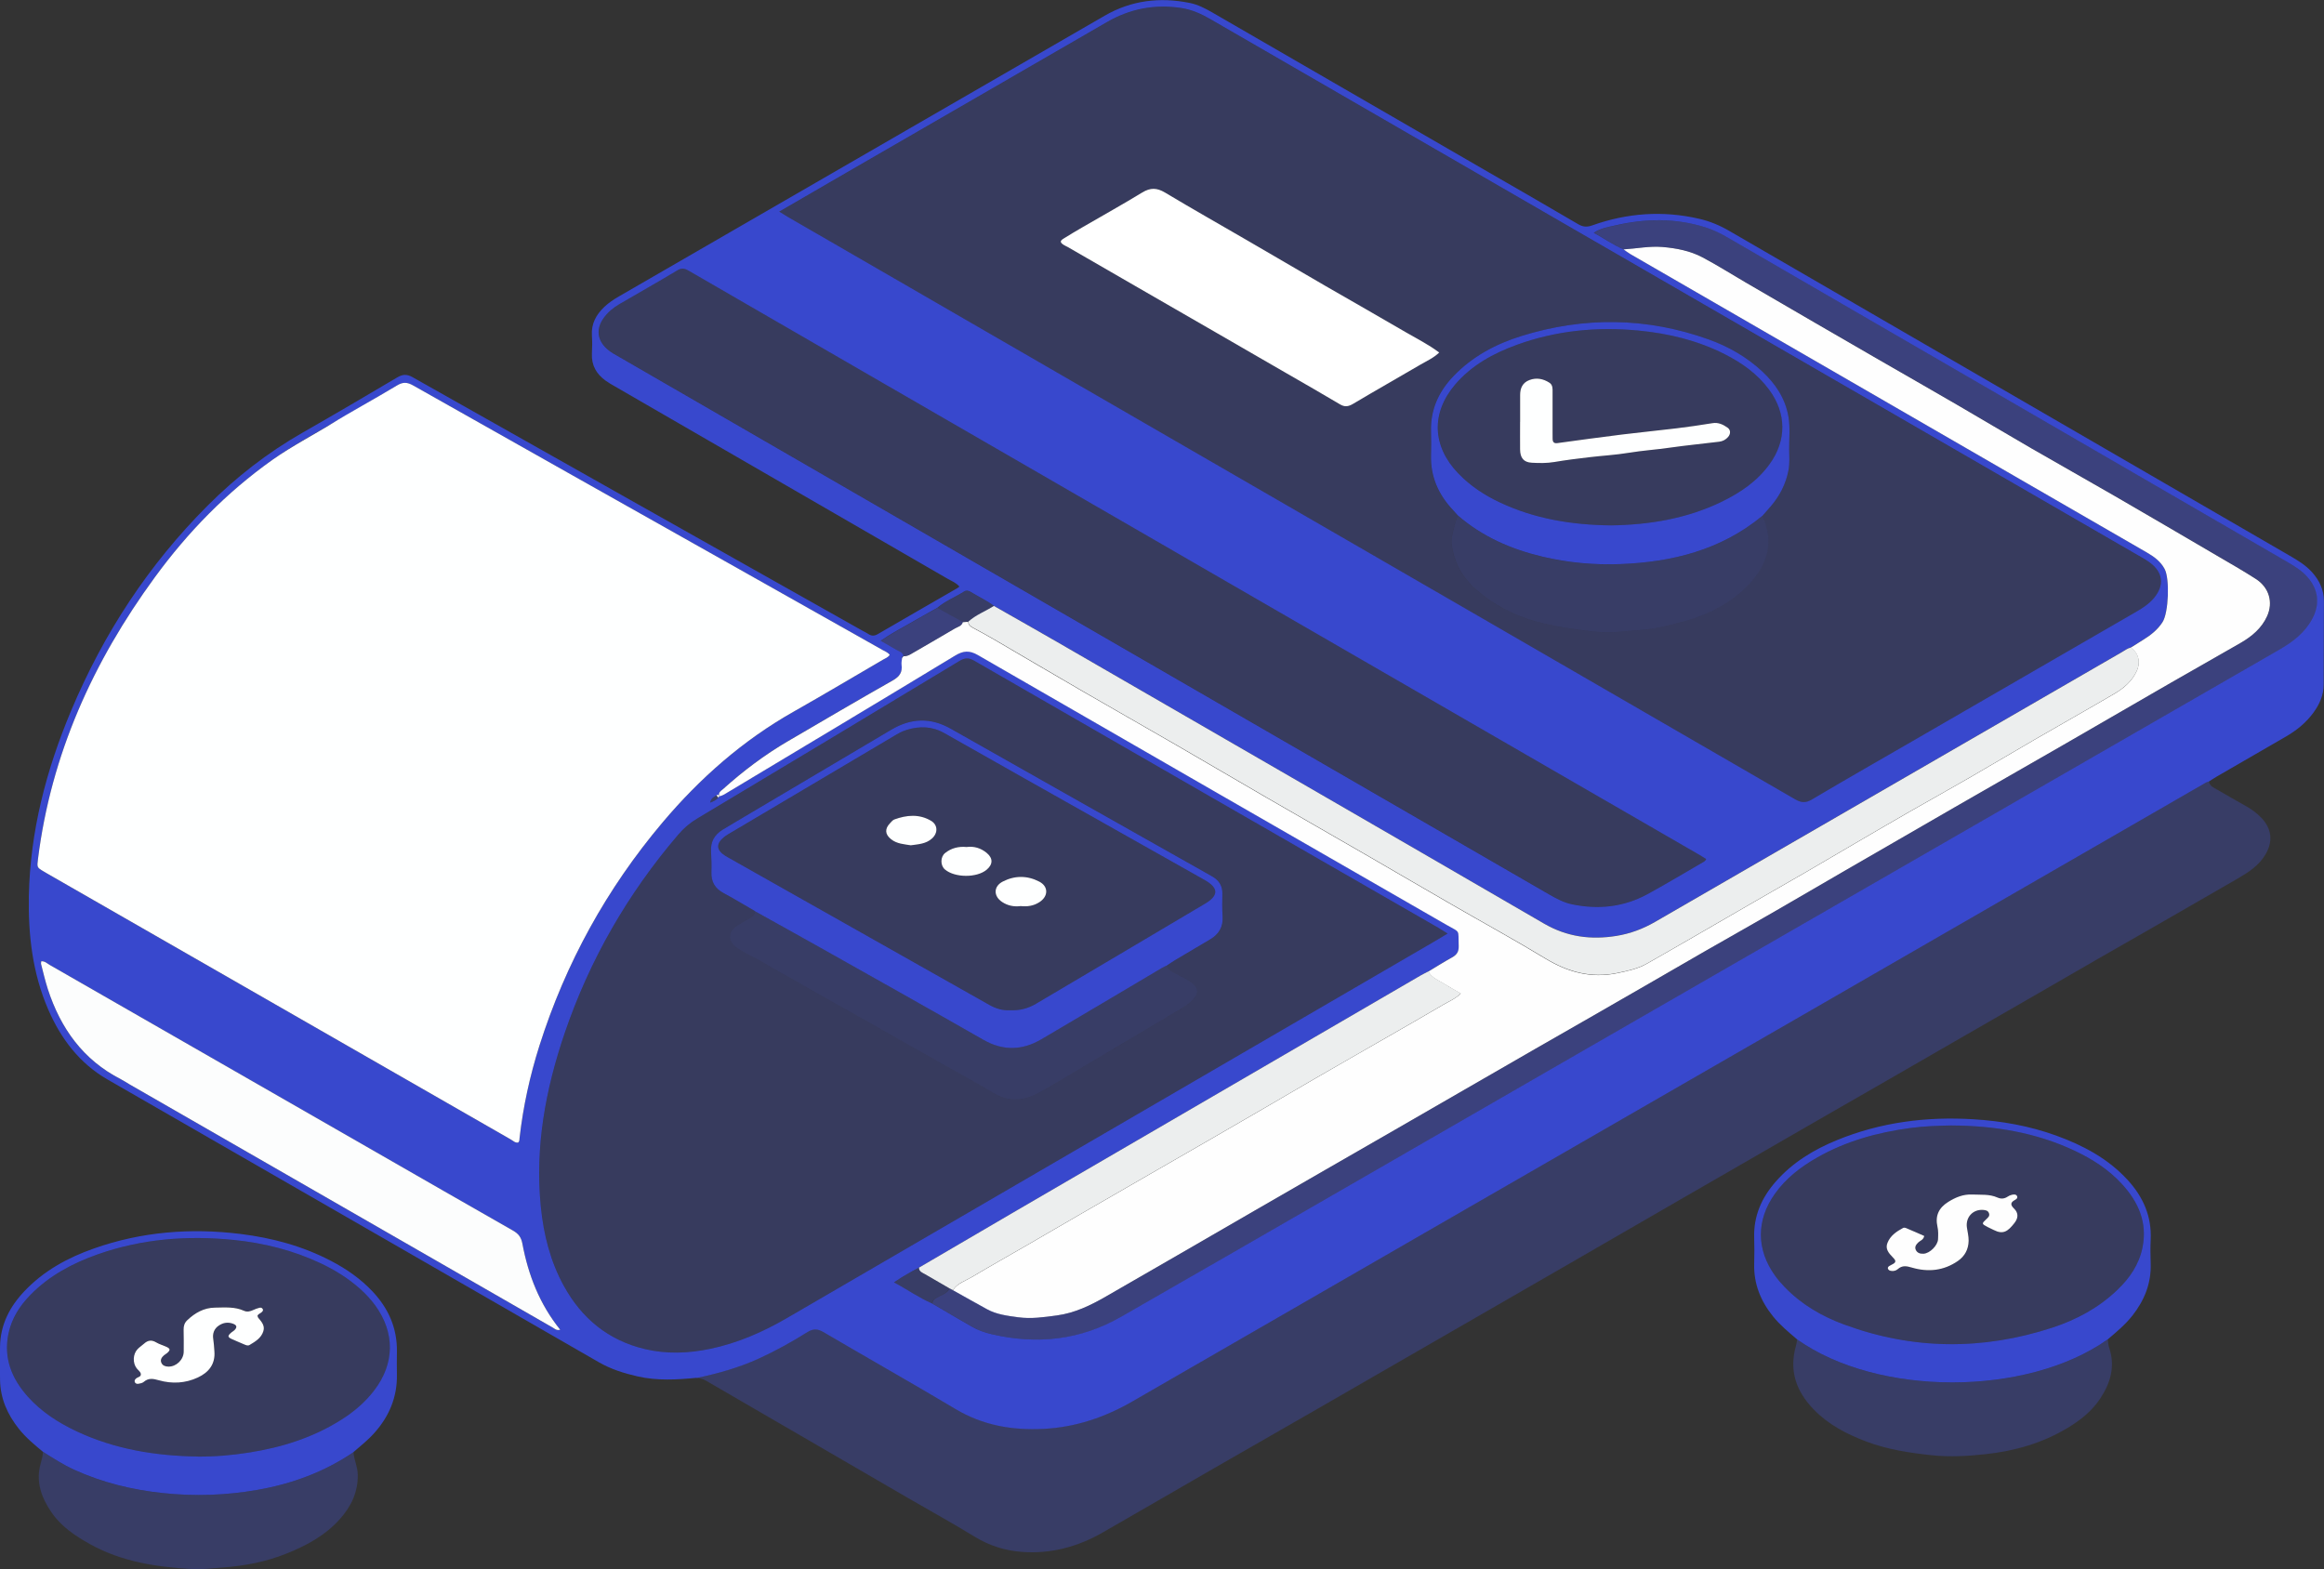 <svg width="425" height="287" viewBox="0 0 425 287" fill="none" xmlns="http://www.w3.org/2000/svg">
                        <rect x="0" y="0" width="425" height="287" fill="#333333" stroke="none"/>
                        <g clip-path="url(#clip0_98_323)">
                        <path d="M127.385 251.994C123.784 252.341 120.191 252.552 116.623 251.74C114.138 251.173 111.737 250.428 109.479 249.124C79.552 231.867 49.583 214.677 19.656 197.427C14.533 194.473 11.117 189.962 8.801 184.588C5.952 177.994 5.149 171.037 5.275 163.927C5.504 152.061 8.454 140.796 13.028 129.928C18.937 115.878 27.137 103.326 37.925 92.518C43.132 87.304 48.898 82.81 55.306 79.145C61.114 75.827 66.88 72.442 72.637 69.031C73.643 68.43 74.421 68.405 75.469 68.997C102.868 84.469 130.285 99.899 157.693 115.337C158.048 115.54 158.428 115.701 158.758 115.929C159.35 116.335 159.865 116.352 160.516 115.98C165.335 113.17 170.179 110.394 175.015 107.601C175.167 107.516 175.302 107.397 175.455 107.287C174.846 106.568 174.06 106.289 173.366 105.891C153.077 94.152 132.787 82.429 112.498 70.698C111.897 70.351 111.28 70.004 110.722 69.598C109.065 68.388 108.144 66.805 108.245 64.68C108.304 63.58 108.321 62.463 108.245 61.363C108.101 59.196 109.031 57.537 110.528 56.115C111.339 55.353 112.261 54.744 113.216 54.194C142.822 37.08 172.436 19.975 202.042 2.861C206.912 0.051 212.103 -0.559 217.547 0.533C219.043 0.829 220.388 1.523 221.706 2.285C238.521 12.019 255.337 21.735 272.152 31.46C277.638 34.634 283.142 37.782 288.603 40.999C289.491 41.523 290.226 41.566 291.19 41.219C297.59 38.942 304.116 38.477 310.753 40.017C312.688 40.465 314.506 41.219 316.231 42.226C330.518 50.512 344.805 58.798 359.101 67.076C378.976 78.595 398.852 90.123 418.727 101.634C420.19 102.48 421.635 103.352 422.785 104.621C424.163 106.145 424.992 107.888 424.983 109.979C424.966 115.049 424.958 120.11 424.941 125.18C424.941 127.127 424.188 128.803 423.064 130.343C421.737 132.163 420.029 133.551 418.102 134.676C413.883 137.131 409.639 139.569 405.412 142.015C404.913 142.302 404.431 142.632 403.941 142.937C403.78 142.988 403.594 143.022 403.451 143.106C378.867 157.275 354.299 171.46 329.715 185.629C288.865 209.175 247.99 232.688 207.157 256.276C202.059 259.222 196.708 261.033 190.841 261.329C185.151 261.617 179.775 260.703 174.77 257.715C166.781 252.95 158.682 248.38 150.659 243.665C149.577 243.03 148.774 242.937 147.666 243.631C144.809 245.417 141.867 247.059 138.79 248.464C135.129 250.132 131.282 251.215 127.36 252.027L127.385 251.994ZM131.029 145.468C130.513 145.764 129.997 146.06 129.862 146.797C130.479 146.577 130.986 146.331 131.367 145.883C131.401 145.747 131.637 145.679 131.46 145.459C131.274 145.239 131.172 145.459 131.029 145.468ZM165.242 119.983C165.022 119.992 164.921 120.085 164.988 120.313C164.955 120.72 164.845 121.134 164.896 121.524C165.081 122.903 164.549 123.699 163.298 124.41C156.873 128.049 150.515 131.799 144.141 135.514C139.855 138.011 135.915 140.982 132.238 144.3C131.891 144.613 131.358 144.858 131.544 145.62C132.255 145.476 132.762 145.095 133.286 144.774C147.091 136.488 160.905 128.227 174.677 119.882C176.199 118.959 177.306 118.874 178.895 119.797C207.428 136.276 235.994 152.679 264.551 169.116C267.172 170.622 266.665 169.852 266.783 173.009C266.826 174.042 266.428 174.6 265.566 175.074C264.095 175.887 262.675 176.792 261.229 177.656C260.764 177.893 260.299 178.113 259.851 178.375C235.224 192.704 210.589 207.025 185.971 221.363C179.994 224.842 174.026 228.346 168.057 231.841C166.552 232.62 165.081 233.449 163.484 234.541C165.969 235.861 168.066 237.368 170.45 238.392C172.91 239.831 175.353 241.287 177.83 242.692C178.946 243.318 180.163 243.741 181.415 244.029C189.683 245.959 197.629 245.079 205.018 240.838C232.257 225.206 259.454 209.488 286.667 193.805C325.674 171.333 364.689 148.862 403.696 126.39C408.084 123.868 412.471 121.354 416.85 118.815C419.294 117.402 421.517 115.726 422.878 113.161C424.332 110.411 423.977 107.711 421.88 105.425C420.883 104.334 419.649 103.572 418.389 102.835C384.218 83.03 350.055 63.225 315.893 43.411C314.633 42.683 313.331 42.04 311.936 41.6C306.458 39.865 300.937 39.949 295.392 41.227C294.115 41.523 292.779 41.701 291.46 42.581C293.38 43.614 295.02 44.799 296.896 45.595C297.328 45.891 297.733 46.221 298.181 46.475C322.394 60.474 346.614 74.473 370.835 88.464C378.089 92.653 385.334 96.843 392.587 101.024C393.915 101.794 395.132 102.666 395.859 104.071C396.806 105.891 396.569 112.027 395.47 113.754C394.574 115.159 393.289 116.158 391.894 117.021C391.15 117.478 390.423 117.943 389.688 118.409C389.045 118.553 388.538 118.959 387.988 119.281C359.541 135.717 331.084 152.154 302.645 168.608C300.447 169.878 298.122 170.749 295.637 171.147C290.97 171.909 286.574 171.35 282.364 168.904C252.69 151.68 222.975 134.533 193.259 117.359C189.438 115.15 185.582 112.984 181.753 110.8C180.459 109.818 178.971 109.15 177.593 108.295C177.171 108.032 176.748 107.905 176.292 108.193C174.685 109.217 172.885 109.903 171.422 111.155C169.714 112.12 167.99 113.068 166.299 114.05C164.591 115.04 162.824 115.946 161.057 117.19C162.131 117.808 162.985 118.274 163.822 118.781C164.346 119.103 165.048 119.221 165.242 119.941H165.234L165.242 119.983ZM162.706 119.772C162.393 119.306 161.877 119.145 161.421 118.891C151.952 113.551 142.475 108.21 133.007 102.878C113.859 92.095 94.702 81.32 75.57 70.504C74.48 69.886 73.685 69.844 72.586 70.504C68.714 72.857 64.749 75.074 60.843 77.376C57.141 79.56 53.345 81.6 49.828 84.097C41.442 90.047 34.357 97.317 28.304 105.595C17.026 121.024 9.342 137.969 6.949 157.097C6.755 158.654 6.738 158.654 8.057 159.425C8.26 159.543 8.454 159.662 8.657 159.78C36.902 175.988 65.147 192.188 93.391 208.388C93.823 208.633 94.212 209.048 94.761 208.963C95.04 208.71 94.981 208.405 95.015 208.126C95.666 202.387 96.9 196.759 98.641 191.266C103.435 176.158 110.942 162.531 121.163 150.419C128.011 142.302 135.881 135.387 145.164 130.14C150.634 127.051 156.027 123.834 161.446 120.669C161.886 120.406 162.41 120.254 162.706 119.772ZM142.518 38.714C143.152 39.103 143.634 39.416 144.132 39.704C164.972 51.756 185.819 63.809 206.667 75.853C247.195 99.281 287.732 122.7 328.244 146.162C329.385 146.822 330.188 146.915 331.38 146.204C337.628 142.497 343.951 138.9 350.241 135.26C363.683 127.491 377.125 119.712 390.567 111.943C391.784 111.24 392.959 110.495 393.872 109.412C395.867 107.05 395.589 104.638 393.061 102.827C392.258 102.251 391.378 101.794 390.525 101.295C345.862 75.48 301.208 49.666 256.545 23.851C244.811 17.072 233.077 10.292 221.351 3.504C219.677 2.531 217.944 1.76 216.017 1.464C211.173 0.728 206.658 1.591 202.423 4.046C185.515 13.838 168.59 23.606 151.673 33.381C148.664 35.125 145.654 36.877 142.518 38.697V38.714ZM264.737 170.741C264.019 170.292 263.588 170.013 263.148 169.751C234.819 153.458 206.481 137.165 178.168 120.847C177.179 120.279 176.477 120.271 175.488 120.872C159.502 130.521 143.498 140.136 127.478 149.725C126.159 150.512 125.043 151.469 124.046 152.637C114.822 163.42 107.848 175.497 103.274 188.93C99.774 199.213 97.813 209.742 98.903 220.686C99.411 225.773 100.628 230.665 103.105 235.167C106.385 241.134 111.229 245.129 117.908 246.729C121.882 247.677 125.872 247.525 129.854 246.695C134.858 245.654 139.483 243.64 143.879 241.084C183.241 218.189 222.603 195.286 261.964 172.391C262.818 171.892 263.655 171.384 264.737 170.741ZM312.021 157.114C311.488 156.784 310.947 156.437 310.397 156.124C304.108 152.484 297.809 148.845 291.52 145.214C247.669 119.873 203.818 94.524 159.967 69.183C148.689 62.666 137.412 56.149 126.142 49.623C125.407 49.2 124.823 48.87 123.927 49.412C120.394 51.536 116.792 53.568 113.225 55.65C112.109 56.301 111.136 57.122 110.376 58.189C108.981 60.152 109.209 62.192 110.993 63.809C111.737 64.477 112.624 64.926 113.478 65.417C156.07 90.038 198.661 114.651 241.252 139.272C255.243 147.364 269.243 155.447 283.235 163.547C284.596 164.334 285.974 165.079 287.538 165.4C292.323 166.382 296.93 165.891 301.242 163.555C304.666 161.701 307.997 159.67 311.37 157.732C311.623 157.588 311.868 157.461 312.012 157.122L312.021 157.114ZM102.454 243.208C98.667 238.511 96.604 233.178 95.53 227.448C95.311 226.289 94.82 225.637 93.823 225.07C85.436 220.305 77.075 215.489 68.706 210.682C48.839 199.281 28.972 187.88 9.105 176.488C8.623 176.208 8.2 175.76 7.541 175.811C7.533 175.997 7.473 176.175 7.516 176.335C7.913 177.85 8.251 179.391 8.741 180.88C11.075 188.083 15.192 193.856 22.09 197.376C22.657 197.664 23.189 198.037 23.739 198.35C49.541 213.187 75.342 228.024 101.144 242.844C101.474 243.03 101.761 243.386 102.454 243.2V243.208Z" fill="#3848CD"/>
                        <path d="M127.385 251.994C131.308 251.181 135.154 250.098 138.815 248.43C141.892 247.034 144.834 245.383 147.692 243.598C148.799 242.903 149.602 242.997 150.685 243.631C158.707 248.346 166.806 252.916 174.795 257.681C179.8 260.669 185.177 261.583 190.866 261.295C196.734 260.999 202.085 259.188 207.183 256.242C248.007 232.654 288.882 209.141 329.74 185.595C354.325 171.426 378.901 157.241 403.476 143.073C403.62 142.988 403.806 142.963 403.967 142.903C404.077 143.809 404.871 144.063 405.497 144.435C407.247 145.476 409.022 146.458 410.789 147.465C411.804 148.041 412.733 148.718 413.545 149.573C415.447 151.562 415.709 153.889 414.306 156.259C413.105 158.299 411.212 159.526 409.242 160.669C404.82 163.225 400.399 165.781 395.969 168.32C391.742 170.749 387.507 173.162 383.28 175.591C379.053 178.02 374.834 180.466 370.616 182.903C366.389 185.341 362.162 187.762 357.935 190.199C353.657 192.662 349.388 195.134 345.11 197.597C340.832 200.06 336.546 202.506 332.277 204.969C327.551 207.694 322.825 210.428 318.099 213.153C314.43 215.269 310.753 217.377 307.084 219.501C300.397 223.36 293.718 227.228 287.039 231.088C279.346 235.523 271.653 239.958 263.96 244.393C256.317 248.803 248.675 253.212 241.033 257.614C234.641 261.287 228.242 264.943 221.85 268.625C215.113 272.51 208.392 276.42 201.645 280.288C197.046 282.929 192.101 284.241 186.8 283.826C183.765 283.589 180.925 282.692 178.278 281.075C174.22 278.595 170.053 276.293 165.936 273.906C159.46 270.149 152.984 266.391 146.517 262.624C140.692 259.247 134.867 255.87 129.051 252.485C128.527 252.18 127.96 252.095 127.394 252.002L127.385 251.994Z" fill="#4759F6" fill-opacity="0.26"/>
                        <path d="M64.648 265.587C64.732 266.975 65.4 268.227 65.426 269.675C65.485 272.908 64.225 275.515 62.137 277.851C59.465 280.838 56.042 282.675 52.415 284.131C48.636 285.654 44.663 286.408 40.579 286.704C38.728 286.839 36.876 287.076 35.033 286.966C28.566 286.594 22.226 285.629 16.46 282.413C13.763 280.906 11.202 279.213 9.409 276.59C7.533 273.839 6.484 270.919 7.465 267.567C7.659 266.898 7.82 266.221 7.854 265.519C9.722 266.695 11.565 267.889 13.577 268.811C18.742 271.173 24.17 272.485 29.817 273.077C35.566 273.678 41.281 273.492 46.971 272.51C53.328 271.41 59.279 269.234 64.648 265.587Z" fill="#4759F6" fill-opacity="0.26"/>
                        <path d="M385.461 244.952C385.537 245.468 385.545 246.01 385.714 246.492C386.856 249.878 385.976 252.891 384.108 255.743C382.57 258.079 380.431 259.763 378.08 261.177C373.473 263.944 368.392 265.392 363.117 265.959C359.862 266.314 356.59 266.509 353.251 266.154C349.125 265.713 345.093 265.096 341.229 263.623C337.696 262.277 334.356 260.559 331.659 257.757C328.464 254.448 327.145 250.69 328.43 246.162C328.54 245.773 328.582 245.366 328.658 244.969C343.427 255.472 370.692 255.464 385.469 244.952H385.461Z" fill="#4759F6" fill-opacity="0.26"/>
                        <path d="M385.461 244.952C370.692 255.455 343.419 255.472 328.65 244.969C327.103 243.648 325.53 242.362 324.245 240.762C321.971 237.944 320.695 234.795 320.796 231.122C320.838 229.548 320.847 227.982 320.796 226.408C320.661 222.396 322.166 219.036 324.761 216.082C327.83 212.595 331.693 210.259 335.929 208.523C343.926 205.248 352.287 204.181 360.868 204.706C366.05 205.019 371.131 205.917 376.035 207.694C380.946 209.48 385.495 211.884 389.087 215.802C391.92 218.883 393.509 222.455 393.306 226.729C393.238 228.185 393.255 229.641 393.306 231.096C393.424 234.702 392.165 237.808 389.975 240.601C388.673 242.26 387.059 243.598 385.469 244.952H385.461ZM356.785 205.84C354.451 205.891 351.89 205.959 349.354 206.306C343.368 207.11 337.628 208.684 332.336 211.689C329.326 213.399 326.612 215.481 324.583 218.333C321.16 223.149 321.16 228.481 324.583 233.272C325.124 234.025 325.733 234.736 326.384 235.405C329.436 238.57 333.147 240.737 337.214 242.235C349.827 246.898 362.567 246.983 375.316 242.819C379.712 241.38 383.753 239.205 387.152 235.972C389.434 233.805 391.176 231.291 391.81 228.151C392.731 223.581 391.049 219.806 388.022 216.522C385.588 213.873 382.603 211.968 379.365 210.445C372.281 207.118 364.774 205.874 356.785 205.84Z" fill="#3848CD"/>
                        <path d="M64.648 265.587C59.279 269.234 53.328 271.41 46.97 272.51C41.289 273.492 35.574 273.686 29.817 273.077C24.178 272.485 18.751 271.164 13.577 268.811C11.565 267.889 9.722 266.695 7.854 265.519C6.281 264.224 4.717 262.92 3.441 261.312C1.352 258.689 0.059 255.76 0.008 252.358C-0.026 250.318 -0.026 248.286 0.008 246.247C0.076 242.252 1.792 238.959 4.489 236.124C8.014 232.408 12.393 230.022 17.153 228.346C25.861 225.273 34.83 224.554 43.969 225.68C49.785 226.399 55.357 227.897 60.573 230.631C63.38 232.095 65.941 233.881 68.122 236.192C71.039 239.289 72.654 242.912 72.586 247.22C72.561 248.617 72.561 250.013 72.586 251.41C72.654 255.515 71.183 259.019 68.477 262.057C67.311 263.369 65.95 264.452 64.631 265.587H64.648ZM36.166 266.399C39.311 266.424 42.439 266.154 45.542 265.663C51.51 264.723 57.191 262.954 62.348 259.704C64.681 258.24 66.77 256.479 68.444 254.279C72.197 249.378 72.248 243.758 68.629 238.765C67.801 237.631 66.854 236.615 65.806 235.684C63.658 233.779 61.241 232.273 58.654 231.054C53.607 228.676 48.281 227.339 42.752 226.78C34.264 225.925 25.92 226.568 17.829 229.429C13.239 231.054 8.995 233.314 5.546 236.852C3.601 238.849 2.13 241.135 1.555 243.894C0.609 248.38 2.147 252.146 5.089 255.438C7.575 258.215 10.652 260.195 13.991 261.769C21.017 265.079 28.481 266.272 36.166 266.391V266.399Z" fill="#3848CD"/>
                        <path d="M162.706 119.772C162.41 120.246 161.894 120.406 161.446 120.669C156.019 123.834 150.625 127.051 145.164 130.14C135.881 135.387 128.011 142.302 121.163 150.419C110.942 162.531 103.435 176.158 98.641 191.266C96.9 196.767 95.666 202.387 95.015 208.126C94.981 208.405 95.04 208.71 94.761 208.963C94.212 209.057 93.823 208.642 93.391 208.388C65.147 192.188 36.902 175.988 8.657 159.78C8.454 159.662 8.251 159.543 8.057 159.425C6.738 158.654 6.755 158.654 6.949 157.097C9.342 137.969 17.026 121.024 28.304 105.595C34.349 97.317 41.433 90.047 49.828 84.097C53.345 81.6 58.282 79.001 60.843 77.376C63.405 75.751 68.706 72.857 72.586 70.504C73.685 69.835 74.471 69.877 75.57 70.504C94.702 81.32 113.859 92.095 133.007 102.878C142.484 108.21 151.952 113.551 161.421 118.891C161.869 119.145 162.385 119.315 162.706 119.772Z" fill="#FEFFFF"/>
                        <path d="M142.518 38.714C145.662 36.885 148.664 35.133 151.673 33.398C168.59 23.622 185.515 13.847 202.423 4.063C206.667 1.608 211.181 0.745 216.017 1.481C217.953 1.777 219.677 2.548 221.351 3.521C233.077 10.317 244.811 17.088 256.545 23.868C301.208 49.683 345.862 75.497 390.524 101.312C391.378 101.803 392.266 102.268 393.061 102.844C395.588 104.655 395.867 107.067 393.872 109.429C392.951 110.512 391.784 111.257 390.567 111.959C377.125 119.729 363.683 127.499 350.241 135.277C343.951 138.917 337.628 142.514 331.38 146.221C330.188 146.932 329.385 146.839 328.244 146.179C287.732 122.725 247.195 99.298 206.667 75.87C185.819 63.817 164.98 51.773 144.132 39.721C143.634 39.433 143.152 39.12 142.518 38.73V38.714ZM322.284 94.363C322.782 93.796 323.281 93.237 323.772 92.662C325.437 90.732 326.57 88.532 327.052 86.018C327.297 84.748 327.195 83.462 327.179 82.184C327.153 80.212 327.381 78.223 327.052 76.259C326.485 72.907 324.701 70.233 322.258 67.948C319.409 65.29 316.078 63.386 312.443 62.082C301.115 58.028 289.677 57.901 278.221 61.456C273.512 62.92 269.201 65.214 265.743 68.845C263.063 71.655 261.558 74.964 261.677 78.917C261.719 80.373 261.719 81.828 261.677 83.284C261.575 87.169 263.029 90.427 265.633 93.229C265.946 93.568 266.259 93.915 266.563 94.262C266.369 94.871 266.115 95.463 265.988 96.09C265.752 97.216 265.312 98.324 265.456 99.501C265.87 102.886 267.451 105.696 269.987 107.88C273.183 110.639 276.86 112.594 280.96 113.695C284.435 114.626 287.952 115.15 291.536 115.523C294.766 115.861 297.868 115.379 301.022 115.125C302.873 114.981 304.665 114.482 306.466 114.05C311.522 112.831 316.138 110.758 319.764 106.932C323.205 103.301 324.507 99.162 322.275 94.355L322.284 94.363ZM263.19 64.477C261.22 62.979 259.081 61.938 257.044 60.745C252.183 57.901 247.28 55.133 242.402 52.306C237.625 49.547 232.874 46.746 228.106 43.978C223.084 41.058 218.029 38.206 213.049 35.218C211.561 34.329 210.369 34.287 208.882 35.201C205.314 37.385 201.662 39.408 198.044 41.507C196.835 42.209 195.643 42.92 194.459 43.656C193.817 44.063 193.842 44.35 194.501 44.782C194.746 44.943 195.017 45.044 195.271 45.188C199.548 47.651 203.818 50.123 208.095 52.594C212.923 55.379 217.75 58.163 222.586 60.948C226.813 63.386 231.031 65.823 235.258 68.269C238.521 70.157 241.801 72.036 245.048 73.957C245.919 74.473 246.578 74.372 247.432 73.864C251.524 71.426 255.674 69.09 259.775 66.678C260.908 66.009 262.142 65.476 263.19 64.477Z" fill="#4759F6" fill-opacity="0.22"/>
                        <path d="M264.746 170.741C263.664 171.384 262.827 171.892 261.973 172.391C222.611 195.294 183.249 218.189 143.887 241.084C139.491 243.64 134.867 245.654 129.862 246.695C125.889 247.516 121.89 247.677 117.917 246.729C111.238 245.138 106.394 241.134 103.114 235.167C100.628 230.656 99.419 225.773 98.912 220.686C97.822 209.751 99.774 199.222 103.283 188.93C107.856 175.497 114.831 163.42 124.054 152.637C125.052 151.469 126.168 150.512 127.487 149.725C143.507 140.136 159.51 130.521 175.497 120.872C176.486 120.271 177.188 120.271 178.177 120.847C206.489 137.165 234.827 153.458 263.157 169.751C263.605 170.004 264.027 170.292 264.746 170.741ZM213.422 176.572C213.904 176.259 214.377 175.921 214.876 175.624C217.023 174.346 219.179 173.077 221.326 171.799C222.916 170.859 223.719 169.514 223.592 167.609C223.499 166.221 223.524 164.816 223.55 163.42C223.575 162.065 222.983 161.075 221.85 160.39C221.504 160.178 221.149 159.983 220.794 159.78C205.162 150.952 189.505 142.15 173.899 133.288C170.179 131.172 166.603 131.325 163.019 133.449C153.364 139.162 143.718 144.875 134.072 150.597C133.421 150.978 132.77 151.367 132.128 151.765C130.674 152.67 129.947 153.949 130.04 155.701C130.107 156.979 130.15 158.257 130.107 159.535C130.048 161.295 130.775 162.505 132.339 163.343C134.284 164.384 136.169 165.536 138.071 166.636C138.046 167.304 137.64 167.66 137.082 167.948C136.313 168.354 135.56 168.794 134.825 169.26C133.066 170.385 133.024 172.112 134.706 173.331C135.839 174.152 137.141 174.685 138.35 175.379C142.484 177.732 146.618 180.076 150.752 182.421C153.829 184.164 156.924 185.883 160.001 187.626C164.143 189.971 168.269 192.324 172.411 194.66C175.489 196.403 178.625 198.045 181.643 199.89C184.374 201.558 187.079 201.388 189.742 200C192.312 198.663 194.764 197.097 197.258 195.616C202.846 192.307 208.442 189.014 214.005 185.663C215.442 184.799 216.989 184.097 218.156 182.827C219.289 181.6 219.213 180.677 217.869 179.662C217.023 179.027 216.051 178.638 215.146 178.113C214.47 177.715 213.608 177.495 213.413 176.555L213.422 176.572Z" fill="#4759F6" fill-opacity="0.22"/>
                        <path d="M312.029 157.106C311.886 157.436 311.632 157.571 311.387 157.715C308.014 159.662 304.683 161.685 301.259 163.538C296.947 165.874 292.34 166.365 287.555 165.383C285.991 165.062 284.613 164.317 283.252 163.53C269.26 155.438 255.261 147.347 241.269 139.255C198.678 114.634 156.087 90.021 113.495 65.4C112.641 64.909 111.754 64.46 111.01 63.792C109.218 62.175 108.989 60.136 110.393 58.172C111.145 57.114 112.126 56.284 113.242 55.633C116.809 53.551 120.402 51.519 123.944 49.395C124.841 48.853 125.424 49.183 126.159 49.606C137.429 56.132 148.706 62.649 159.984 69.166C203.835 94.507 247.686 119.856 291.537 145.197C297.827 148.836 304.125 152.467 310.415 156.107C310.964 156.428 311.505 156.767 312.038 157.097L312.029 157.106Z" fill="#4759F6" fill-opacity="0.22"/>
                        <path d="M389.696 118.426C390.432 117.96 391.167 117.495 391.903 117.038C393.306 116.175 394.582 115.176 395.479 113.771C396.578 112.053 396.814 105.908 395.868 104.088C395.14 102.683 393.923 101.811 392.596 101.041C385.342 96.86 378.089 92.671 370.844 88.481C346.623 74.49 322.402 60.491 298.19 46.492C297.742 46.23 297.328 45.908 296.905 45.612C299.272 45.468 301.622 44.977 304.015 45.172C306.576 45.392 309.096 45.874 311.37 47.084C314.033 48.498 316.586 50.114 319.198 51.638C323.459 54.126 327.728 56.606 331.989 59.078C335.751 61.261 339.522 63.445 343.292 65.62C348.17 68.43 353.056 71.223 357.926 74.05C362.44 76.674 366.929 79.357 371.444 81.972C376.516 84.909 381.639 87.77 386.712 90.707C392.942 94.312 399.148 97.952 405.361 101.591C407.762 102.996 410.189 104.376 412.53 105.883C414.957 107.44 415.751 110.157 414.585 112.713C413.587 114.913 411.795 116.403 409.757 117.58C405.488 120.051 401.185 122.463 396.907 124.926C390.271 128.752 383.643 132.603 377.007 136.429C370.514 140.17 364.013 143.868 357.52 147.609C350.782 151.486 344.044 155.387 337.315 159.281C333.046 161.752 328.793 164.249 324.516 166.712C320.289 169.15 316.045 171.545 311.809 173.966C308.182 176.048 304.573 178.147 300.954 180.237C297.733 182.091 294.521 183.953 291.291 185.798C287.766 187.821 284.232 189.835 280.715 191.858C276.387 194.346 272.067 196.843 267.739 199.34C263.512 201.778 259.293 204.215 255.066 206.653C250.839 209.09 246.612 211.52 242.385 213.949C238.107 216.412 233.838 218.875 229.56 221.346C224.784 224.105 220.016 226.873 215.239 229.632C210.919 232.129 206.591 234.617 202.262 237.114C199.439 238.739 196.539 240.153 193.233 240.593C190.892 240.906 188.584 241.253 186.183 240.923C184.213 240.652 182.268 240.424 180.502 239.459C178.413 238.316 176.342 237.14 174.263 235.98C175.049 234.711 176.469 234.313 177.644 233.619C181.085 231.57 184.576 229.615 188.043 227.609C191.306 225.722 194.561 223.818 197.832 221.93C201.501 219.806 205.17 217.698 208.839 215.582C212.864 213.263 216.888 210.953 220.912 208.633C224.276 206.687 227.641 204.74 231.006 202.793C234.168 200.957 237.313 199.095 240.483 197.267C244.752 194.795 249.038 192.349 253.316 189.895C256.841 187.872 260.367 185.866 263.867 183.801C264.932 183.174 266.115 182.709 267.13 181.718C266.048 181.092 265.084 180.567 264.154 179.983C263.106 179.315 261.838 178.9 261.204 177.69C262.649 176.826 264.069 175.921 265.54 175.108C266.394 174.634 266.792 174.076 266.758 173.043C266.64 169.878 267.147 170.656 264.526 169.15C235.968 152.713 207.402 136.31 178.87 119.831C177.281 118.908 176.173 118.993 174.651 119.916C160.888 128.261 147.066 136.522 133.261 144.808C132.736 145.121 132.229 145.51 131.519 145.654C131.325 144.884 131.866 144.638 132.212 144.334C135.898 141.016 139.838 138.045 144.116 135.548C150.49 131.824 156.847 128.083 163.272 124.444C164.524 123.733 165.056 122.946 164.87 121.558C164.819 121.168 164.929 120.753 164.963 120.347C165.048 120.237 165.132 120.127 165.217 120.017H165.225C165.707 120.051 166.138 119.89 166.544 119.653C169.241 118.087 171.946 116.53 174.626 114.947C175.15 114.634 175.869 114.533 176.063 113.796C176.393 113.771 176.731 113.745 177.061 113.72C177.078 114.338 177.5 114.609 177.982 114.871C179.259 115.557 180.544 116.242 181.795 116.979C187.155 120.11 192.498 123.276 197.875 126.382C203.547 129.666 209.262 132.899 214.935 136.183C220.514 139.408 226.06 142.683 231.64 145.908C237.921 149.539 244.219 153.145 250.501 156.767C255.522 159.67 260.527 162.607 265.557 165.502C271.238 168.777 276.996 171.926 282.609 175.328C286.718 177.817 290.97 178.976 295.713 177.994C297.581 177.605 299.466 177.224 301.157 176.268C303.939 174.693 306.695 173.094 309.468 171.503C313.187 169.361 316.899 167.203 320.618 165.053C323.839 163.2 327.069 161.363 330.281 159.501C333.646 157.546 336.985 155.565 340.35 153.61C343.309 151.883 346.268 150.157 349.235 148.456C352.913 146.348 356.616 144.3 360.293 142.175C364.266 139.882 368.198 137.529 372.162 135.235C376.981 132.442 381.842 129.717 386.653 126.898C388.369 125.891 389.891 124.605 390.744 122.734C391.497 121.084 391.057 119.425 389.671 118.468L389.696 118.426Z" fill="#FEFEFE"/>
                        <path d="M174.305 235.972C176.384 237.131 178.456 238.308 180.544 239.45C182.311 240.415 184.255 240.644 186.225 240.914C188.626 241.245 190.925 240.897 193.276 240.584C196.573 240.144 199.472 238.739 202.304 237.106C206.633 234.617 210.953 232.12 215.281 229.624C220.058 226.864 224.826 224.097 229.602 221.338C233.872 218.866 238.149 216.403 242.427 213.94C246.654 211.503 250.881 209.073 255.108 206.644C259.335 204.207 263.554 201.769 267.781 199.332C272.101 196.835 276.429 194.338 280.758 191.85C284.283 189.827 287.808 187.812 291.334 185.789C294.555 183.936 297.776 182.082 300.997 180.229C304.615 178.138 308.225 176.039 311.852 173.957C316.079 171.528 320.331 169.133 324.558 166.704C328.836 164.241 333.088 161.744 337.357 159.272C344.087 155.379 350.825 151.477 357.562 147.601C364.055 143.868 370.556 140.161 377.049 136.42C383.685 132.594 390.313 128.743 396.95 124.918C401.227 122.455 405.53 120.042 409.8 117.571C411.837 116.395 413.629 114.905 414.627 112.704C415.785 110.14 414.999 107.431 412.573 105.874C410.231 104.367 407.805 102.996 405.404 101.583C399.19 97.943 392.985 94.304 386.754 90.698C381.682 87.761 376.567 84.901 371.486 81.964C366.963 79.348 362.483 76.665 357.968 74.041C353.099 71.215 348.212 68.422 343.334 65.612C339.564 63.436 335.793 61.253 332.031 59.069C327.762 56.589 323.501 54.109 319.24 51.629C316.637 50.106 314.075 48.498 311.412 47.076C309.138 45.865 306.619 45.383 304.057 45.163C301.664 44.96 299.314 45.451 296.947 45.603C295.07 44.807 293.43 43.614 291.511 42.59C292.83 41.71 294.166 41.523 295.442 41.236C300.98 39.958 306.509 39.873 311.987 41.608C313.382 42.048 314.684 42.691 315.943 43.419C350.106 63.225 384.277 83.039 418.44 102.844C419.699 103.572 420.934 104.342 421.931 105.434C424.028 107.719 424.383 110.419 422.929 113.17C421.568 115.743 419.344 117.41 416.901 118.824C412.522 121.354 408.126 123.868 403.747 126.399C364.74 148.87 325.725 171.342 286.718 193.813C259.504 209.497 232.308 225.206 205.069 240.847C197.68 245.087 189.733 245.967 181.465 244.038C180.214 243.75 178.997 243.327 177.881 242.7C175.404 241.295 172.952 239.84 170.5 238.401C170.543 237.639 171.16 237.419 171.701 237.131C172.436 236.742 173.273 236.471 173.662 235.625C173.891 235.743 174.119 235.853 174.347 235.972H174.305Z" fill="#4759F6" fill-opacity="0.38"/>
                        <path d="M389.696 118.426C391.074 119.374 391.522 121.041 390.77 122.692C389.916 124.571 388.394 125.849 386.678 126.856C381.876 129.674 377.015 132.4 372.188 135.193C368.223 137.486 364.283 139.848 360.318 142.133C356.649 144.249 352.946 146.306 349.26 148.413C346.285 150.114 343.334 151.841 340.375 153.568C337.019 155.523 333.671 157.503 330.306 159.459C327.094 161.321 323.864 163.157 320.643 165.011C316.924 167.152 313.212 169.31 309.493 171.46C306.728 173.051 303.964 174.651 301.182 176.225C299.492 177.182 297.606 177.563 295.738 177.952C290.995 178.934 286.734 177.774 282.634 175.286C277.029 171.883 271.272 168.743 265.583 165.459C260.552 162.565 255.548 159.628 250.526 156.725C244.245 153.094 237.946 149.497 231.665 145.866C226.094 142.641 220.54 139.365 214.96 136.141C209.279 132.857 203.572 129.632 197.9 126.34C192.531 123.225 187.188 120.059 181.82 116.936C180.569 116.208 179.284 115.514 178.007 114.829C177.517 114.566 177.103 114.296 177.086 113.678C178.464 112.433 180.214 111.799 181.753 110.817C185.591 113.001 189.437 115.167 193.258 117.376C222.966 134.541 252.69 151.689 282.364 168.921C286.582 171.367 290.97 171.926 295.637 171.164C298.122 170.758 300.447 169.894 302.645 168.625C331.084 152.171 359.54 135.734 387.988 119.298C388.538 118.984 389.045 118.57 389.687 118.426H389.696Z" fill="#ECEEEE"/>
                        <path d="M102.454 243.2C101.761 243.386 101.465 243.03 101.144 242.844C75.334 228.024 49.54 213.187 23.739 198.35C23.181 198.028 22.657 197.664 22.09 197.376C15.2 193.855 11.083 188.083 8.741 180.88C8.26 179.391 7.913 177.859 7.516 176.335C7.473 176.175 7.532 175.997 7.541 175.811C8.2 175.76 8.623 176.208 9.105 176.488C28.972 187.88 48.839 199.281 68.706 210.682C77.075 215.481 85.436 220.297 93.823 225.07C94.812 225.637 95.311 226.28 95.53 227.448C96.604 233.178 98.667 238.511 102.454 243.208V243.2Z" fill="#FCFDFD"/>
                        <path d="M174.305 235.972C174.076 235.853 173.848 235.743 173.62 235.625C172.132 234.761 170.636 233.898 169.148 233.035C168.657 232.755 168.057 232.578 168.057 231.841C174.026 228.346 179.994 224.842 185.971 221.363C210.598 207.025 235.224 192.704 259.851 178.375C260.299 178.113 260.772 177.901 261.229 177.656C261.863 178.875 263.122 179.281 264.179 179.949C265.101 180.542 266.073 181.058 267.155 181.685C266.149 182.675 264.957 183.14 263.892 183.767C260.392 185.832 256.858 187.838 253.341 189.861C249.063 192.315 244.786 194.77 240.508 197.233C237.346 199.061 234.193 200.923 231.031 202.759C227.666 204.715 224.302 206.661 220.937 208.6C216.913 210.919 212.889 213.238 208.865 215.548C205.196 217.664 201.527 219.78 197.858 221.896C194.594 223.784 191.339 225.688 188.068 227.575C184.602 229.581 181.11 231.537 177.669 233.585C176.494 234.287 175.074 234.677 174.288 235.946L174.305 235.972Z" fill="#ECEEEE"/>
                        <path d="M176.097 113.754C175.903 114.49 175.184 114.6 174.66 114.905C171.98 116.496 169.275 118.054 166.578 119.611C166.172 119.848 165.741 120.009 165.259 119.966C165.065 119.238 164.363 119.12 163.839 118.807C163.002 118.299 162.148 117.825 161.074 117.216C162.841 115.971 164.608 115.074 166.316 114.076C168.015 113.085 169.731 112.146 171.439 111.181C172.994 112.036 174.55 112.899 176.105 113.754H176.097Z" fill="#4759F6" fill-opacity="0.38"/>
                        <path d="M176.097 113.754C174.541 112.899 172.986 112.036 171.43 111.181C172.893 109.928 174.702 109.234 176.3 108.219C176.748 107.931 177.179 108.058 177.602 108.32C178.98 109.175 180.459 109.835 181.761 110.825C180.222 111.807 178.472 112.442 177.094 113.686C176.765 113.712 176.426 113.737 176.097 113.762V113.754Z" fill="#4759F6" fill-opacity="0.26"/>
                        <path d="M168.049 231.85C168.049 232.577 168.649 232.755 169.14 233.043C170.636 233.906 172.124 234.77 173.612 235.633C173.214 236.479 172.386 236.742 171.65 237.14C171.109 237.427 170.492 237.647 170.45 238.409C168.066 237.385 165.961 235.878 163.484 234.558C165.082 233.466 166.553 232.645 168.057 231.858L168.049 231.85Z" fill="#4759F6" fill-opacity="0.26"/>
                        <path d="M131.367 145.874C130.986 146.331 130.479 146.568 129.862 146.788C129.997 146.052 130.513 145.756 131.028 145.459C131.138 145.595 131.257 145.73 131.367 145.874Z" fill="#4759F6" fill-opacity="0.26"/>
                        <path d="M131.367 145.874C131.257 145.739 131.139 145.603 131.029 145.459C131.173 145.451 131.274 145.231 131.46 145.451C131.637 145.671 131.409 145.739 131.367 145.874Z" fill="#FEFEFE"/>
                        <path d="M165.242 119.983C165.158 120.093 165.073 120.203 164.988 120.313C164.921 120.085 165.022 119.992 165.242 119.983Z" fill="#4759F6" fill-opacity="0.38"/>
                        <path d="M356.784 205.84C364.765 205.866 372.281 207.11 379.365 210.445C382.603 211.968 385.579 213.873 388.022 216.522C391.048 219.814 392.722 223.581 391.809 228.151C391.175 231.291 389.434 233.805 387.151 235.972C383.753 239.196 379.712 241.38 375.316 242.819C362.567 246.983 349.835 246.89 337.213 242.235C333.147 240.737 329.436 238.57 326.384 235.404C325.741 234.736 325.124 234.025 324.583 233.272C321.151 228.481 321.151 223.149 324.583 218.333C326.612 215.481 329.326 213.399 332.335 211.689C337.628 208.693 343.368 207.11 349.353 206.306C351.889 205.967 354.451 205.891 356.784 205.84ZM351.898 226.069C350.9 225.629 349.962 225.197 348.998 224.808C348.685 224.681 348.339 224.427 348.001 224.613C346.817 225.256 345.701 226.01 345.169 227.33C344.729 228.439 345.414 229.209 346.107 229.937C346.191 230.022 346.268 230.106 346.344 230.191C346.69 230.563 346.724 230.893 346.225 231.164C346.022 231.274 345.82 231.384 345.617 231.494C345.405 231.613 345.194 231.782 345.245 232.019C345.321 232.332 345.617 232.434 345.921 232.468C346.352 232.51 346.766 232.391 347.062 232.129C347.874 231.401 348.694 231.57 349.632 231.85C352.608 232.721 355.457 232.442 358.052 230.639C359.321 229.759 359.98 228.523 360.014 226.941C360.031 226.111 359.819 225.333 359.701 224.537C359.43 222.65 360.808 221.177 362.643 221.304C363.133 221.338 363.59 221.422 363.75 221.964C363.894 222.438 363.573 222.692 363.26 222.98C362.356 223.826 362.364 223.843 363.505 224.444C363.869 224.63 364.241 224.799 364.604 224.977C366.304 225.84 367.157 225.282 368.392 223.699C369.068 222.827 369.186 221.905 368.316 221.05C367.766 220.508 367.546 220.017 368.383 219.543C368.679 219.374 369.068 219.179 368.857 218.756C368.671 218.392 368.248 218.468 367.918 218.536C367.648 218.587 367.369 218.722 367.132 218.883C366.54 219.281 365.915 219.315 365.306 219.044C363.81 218.375 362.237 218.561 360.682 218.485C359.033 218.401 357.63 218.993 356.277 219.839C354.561 220.914 353.851 222.362 354.316 224.402C354.485 225.121 354.451 225.908 354.417 226.661C354.367 227.804 352.921 229.234 351.796 229.311C351.188 229.353 350.604 229.2 350.342 228.591C350.097 228.024 350.444 227.601 350.841 227.22C351.171 226.907 351.703 226.822 351.898 226.077V226.069Z" fill="#4759F6" fill-opacity="0.22"/>
                        <path d="M36.175 266.399C28.49 266.272 21.025 265.087 14 261.778C10.661 260.203 7.583 258.223 5.098 255.447C2.147 252.154 0.617 248.388 1.564 243.902C2.147 241.143 3.618 238.858 5.554 236.86C9.004 233.314 13.239 231.054 17.838 229.437C25.928 226.577 34.273 225.942 42.76 226.788C48.298 227.347 53.624 228.676 58.662 231.063C61.249 232.281 63.667 233.788 65.814 235.692C66.863 236.623 67.818 237.639 68.638 238.773C72.265 243.767 72.206 249.387 68.452 254.287C66.77 256.488 64.69 258.24 62.357 259.713C57.2 262.954 51.519 264.723 45.55 265.671C42.448 266.162 39.32 266.433 36.175 266.407V266.399ZM47.106 240.669C47.216 240.28 47.613 240.212 47.858 239.983C48.027 239.831 48.213 239.653 48.086 239.391C47.968 239.145 47.714 239.095 47.495 239.145C47.106 239.247 46.717 239.374 46.353 239.552C45.804 239.823 45.212 239.958 44.671 239.704C42.955 238.917 41.146 239.095 39.353 239.12C37.333 239.154 35.693 240.077 34.264 241.439C33.757 241.922 33.596 242.489 33.613 243.166C33.639 244.503 33.647 245.84 33.63 247.178C33.613 248.633 32.286 249.92 30.849 249.911C30.308 249.911 29.784 249.751 29.547 249.209C29.302 248.642 29.606 248.193 30.029 247.838C30.206 247.685 30.418 247.584 30.595 247.432C31.212 246.89 31.204 246.644 30.502 246.306C29.877 246.001 29.183 245.832 28.591 245.476C27.755 244.977 27.07 245.087 26.385 245.705C25.996 246.052 25.548 246.34 25.193 246.712C24.331 247.626 24.271 249.234 25.024 250.216C25.269 250.538 25.666 250.809 25.768 251.164C25.928 251.782 25.227 251.799 24.914 252.087C24.728 252.256 24.593 252.434 24.669 252.679C24.762 253.026 25.075 253.102 25.362 253.052C25.7 252.992 26.089 252.916 26.326 252.705C27.197 251.943 28.067 252.121 29.082 252.408C31.5 253.094 33.934 252.967 36.217 251.9C38.195 250.978 39.438 249.463 39.243 247.093C39.184 246.34 39.151 245.603 39.032 244.85C38.88 243.911 39.176 242.997 40.038 242.413C40.858 241.862 41.754 241.718 42.693 242.082C43.369 242.345 43.428 242.726 42.904 243.25C42.743 243.411 42.524 243.513 42.346 243.665C41.627 244.283 41.636 244.503 42.431 244.875C43.166 245.214 43.927 245.51 44.671 245.84C44.992 245.984 45.33 246.162 45.669 245.959C46.725 245.333 47.799 244.715 48.196 243.437C48.526 242.379 47.841 241.685 47.249 240.965C47.182 240.881 47.173 240.754 47.14 240.644L47.106 240.669Z" fill="#4759F6" fill-opacity="0.22"/>
                        <path d="M263.198 64.477C262.142 65.485 260.916 66.018 259.783 66.678C255.674 69.09 251.532 71.426 247.44 73.864C246.586 74.372 245.919 74.473 245.056 73.957C241.81 72.027 238.538 70.157 235.266 68.269C231.048 65.823 226.821 63.386 222.594 60.948C217.767 58.163 212.939 55.379 208.104 52.594C203.826 50.123 199.557 47.66 195.279 45.188C195.025 45.044 194.746 44.943 194.51 44.782C193.842 44.342 193.816 44.063 194.467 43.656C195.651 42.92 196.843 42.201 198.052 41.507C201.67 39.408 205.322 37.376 208.89 35.201C210.378 34.295 211.57 34.329 213.058 35.218C218.037 38.206 223.093 41.058 228.114 43.978C232.882 46.746 237.642 49.547 242.41 52.306C247.288 55.125 252.191 57.901 257.052 60.745C259.09 61.938 261.229 62.988 263.198 64.477Z" fill="white"/>
                        <path d="M322.284 94.355C324.516 99.162 323.214 103.301 319.773 106.932C316.146 110.758 311.53 112.831 306.475 114.05C304.674 114.482 302.89 114.981 301.03 115.125C297.877 115.379 294.774 115.861 291.545 115.523C287.96 115.142 284.444 114.626 280.969 113.695C276.869 112.594 273.191 110.639 269.996 107.88C267.459 105.696 265.879 102.878 265.464 99.501C265.321 98.324 265.76 97.216 265.997 96.09C266.124 95.472 266.377 94.871 266.572 94.262C271.061 98.163 276.328 100.457 282.06 101.82C286.726 102.929 291.452 103.369 296.228 103.183C305.773 102.819 314.717 100.61 322.275 94.363L322.284 94.355Z" fill="#4759F6" fill-opacity="0.26"/>
                        <path d="M322.284 94.355C314.718 100.601 305.782 102.819 296.237 103.174C291.461 103.352 286.726 102.912 282.068 101.811C276.336 100.449 271.069 98.155 266.58 94.253C266.268 93.906 265.963 93.559 265.65 93.221C263.038 90.419 261.593 87.16 261.694 83.276C261.728 81.82 261.736 80.364 261.694 78.908C261.576 74.947 263.08 71.646 265.76 68.836C269.218 65.205 273.53 62.912 278.238 61.447C289.694 57.892 301.132 58.02 312.46 62.074C316.096 63.377 319.426 65.281 322.275 67.939C324.719 70.216 326.502 72.89 327.069 76.251C327.399 78.214 327.179 80.203 327.196 82.175C327.213 83.453 327.314 84.74 327.069 86.009C326.587 88.532 325.454 90.724 323.789 92.653C323.298 93.221 322.791 93.788 322.301 94.355H322.284ZM294.614 96.09C301.572 95.988 308.47 94.879 314.929 91.731C318.31 90.081 321.371 87.99 323.611 84.892C326.756 80.55 326.714 75.59 323.535 71.282C321.413 68.396 318.581 66.39 315.436 64.791C310.448 62.26 305.122 60.973 299.568 60.449C291.993 59.738 284.587 60.457 277.418 63.056C273.107 64.621 269.134 66.78 266.099 70.343C261.686 75.54 261.914 81.591 266.623 86.517C268.829 88.828 271.433 90.546 274.29 91.892C280.673 94.905 287.453 96.005 294.605 96.09H294.614Z" fill="#3848CD"/>
                        <path d="M138.063 166.636C136.152 165.536 134.267 164.376 132.331 163.343C130.767 162.506 130.048 161.304 130.099 159.535C130.141 158.257 130.099 156.979 130.031 155.701C129.93 153.949 130.665 152.671 132.119 151.765C132.762 151.367 133.413 150.978 134.064 150.597C143.71 144.884 153.364 139.162 163.01 133.449C166.603 131.325 170.171 131.181 173.891 133.288C189.505 142.158 205.154 150.952 220.785 159.78C221.14 159.983 221.495 160.178 221.842 160.39C222.975 161.084 223.558 162.065 223.541 163.42C223.516 164.816 223.49 166.213 223.583 167.609C223.71 169.514 222.907 170.859 221.318 171.799C219.17 173.077 217.015 174.338 214.867 175.624C214.368 175.921 213.895 176.259 213.413 176.572C213.1 176.725 212.779 176.852 212.483 177.029C205.128 181.38 197.79 185.773 190.418 190.089C186.944 192.12 183.444 192.231 179.842 190.174C169.951 184.52 160.009 178.942 150.084 173.356C146.085 171.105 142.07 168.887 138.063 166.653V166.636ZM184.746 184.765C186.453 184.842 188.009 184.444 189.446 183.589C199.751 177.487 210.074 171.401 220.362 165.282C222.924 163.758 222.865 162.387 220.244 160.914C214.115 157.461 207.986 154.008 201.856 150.546C192.134 145.062 182.404 139.594 172.699 134.084C170.458 132.814 168.184 132.764 165.8 133.492C164.955 133.745 164.202 134.186 163.45 134.634C153.542 140.5 143.634 146.365 133.734 152.239C133.286 152.501 132.821 152.764 132.415 153.094C130.902 154.313 130.987 155.481 132.644 156.53C132.787 156.623 132.948 156.708 133.1 156.792C149.053 165.79 164.997 174.787 180.941 183.801C182.142 184.478 183.393 184.85 184.729 184.765H184.746Z" fill="#3848CD"/>
                        <path d="M138.063 166.636C142.07 168.87 146.086 171.088 150.084 173.339C160.009 178.934 169.951 184.503 179.842 190.157C183.444 192.214 186.944 192.112 190.418 190.072C197.799 185.756 205.128 181.371 212.483 177.013C212.779 176.835 213.1 176.708 213.413 176.555C213.608 177.495 214.47 177.715 215.146 178.113C216.042 178.638 217.023 179.027 217.869 179.662C219.213 180.677 219.289 181.6 218.156 182.827C216.989 184.097 215.434 184.799 214.005 185.663C208.442 189.006 202.846 192.307 197.258 195.616C194.764 197.097 192.312 198.655 189.742 200C187.079 201.388 184.374 201.558 181.643 199.89C178.625 198.054 175.489 196.403 172.411 194.66C168.269 192.315 164.143 189.962 160.001 187.626C156.924 185.883 153.829 184.164 150.752 182.421C146.61 180.076 142.476 177.732 138.35 175.379C137.141 174.693 135.848 174.16 134.706 173.331C133.024 172.112 133.066 170.385 134.825 169.26C135.56 168.794 136.313 168.354 137.082 167.948C137.632 167.66 138.037 167.296 138.071 166.636H138.063Z" fill="#4759F6" fill-opacity="0.26"/>
                        <path d="M351.898 226.06C351.712 226.805 351.171 226.89 350.841 227.203C350.444 227.584 350.097 228.007 350.342 228.574C350.604 229.184 351.188 229.336 351.796 229.294C352.929 229.217 354.366 227.779 354.417 226.644C354.451 225.891 354.485 225.112 354.316 224.385C353.851 222.353 354.561 220.897 356.277 219.823C357.63 218.976 359.033 218.392 360.682 218.468C362.237 218.545 363.818 218.358 365.306 219.027C365.915 219.298 366.54 219.264 367.132 218.866C367.369 218.705 367.639 218.578 367.918 218.519C368.248 218.451 368.671 218.384 368.857 218.739C369.068 219.154 368.679 219.357 368.383 219.526C367.546 220 367.758 220.491 368.316 221.033C369.186 221.879 369.076 222.81 368.392 223.682C367.157 225.265 366.304 225.823 364.604 224.96C364.241 224.774 363.869 224.613 363.505 224.427C362.372 223.826 362.356 223.809 363.26 222.963C363.573 222.675 363.886 222.412 363.75 221.947C363.59 221.405 363.133 221.321 362.643 221.287C360.808 221.16 359.422 222.624 359.701 224.52C359.819 225.324 360.022 226.103 360.014 226.924C359.98 228.498 359.321 229.742 358.052 230.622C355.457 232.417 352.6 232.705 349.632 231.833C348.694 231.553 347.874 231.384 347.062 232.112C346.766 232.374 346.352 232.501 345.921 232.451C345.617 232.417 345.321 232.315 345.245 232.002C345.185 231.757 345.405 231.587 345.617 231.477C345.819 231.359 346.022 231.257 346.225 231.147C346.724 230.876 346.69 230.538 346.344 230.174C346.268 230.089 346.183 230.005 346.107 229.92C345.405 229.192 344.72 228.422 345.169 227.313C345.693 225.993 346.809 225.239 348.001 224.596C348.339 224.418 348.685 224.664 348.998 224.791C349.953 225.18 350.9 225.612 351.898 226.052V226.06Z" fill="#FEFEFE"/>
                        <path d="M47.105 240.677C47.139 240.788 47.148 240.914 47.215 240.999C47.807 241.719 48.492 242.413 48.162 243.471C47.765 244.74 46.683 245.366 45.635 245.993C45.305 246.187 44.967 246.01 44.637 245.874C43.893 245.544 43.132 245.248 42.397 244.909C41.602 244.545 41.593 244.317 42.312 243.699C42.49 243.547 42.709 243.445 42.87 243.284C43.394 242.76 43.335 242.379 42.659 242.116C41.72 241.752 40.824 241.888 40.004 242.446C39.133 243.03 38.846 243.945 38.998 244.884C39.117 245.637 39.15 246.382 39.209 247.127C39.404 249.505 38.161 251.012 36.183 251.934C33.9 253.001 31.466 253.128 29.048 252.442C28.033 252.154 27.163 251.977 26.292 252.738C26.047 252.95 25.658 253.026 25.328 253.085C25.041 253.136 24.736 253.06 24.635 252.713C24.567 252.459 24.702 252.29 24.88 252.121C25.193 251.833 25.903 251.816 25.734 251.198C25.641 250.843 25.235 250.572 24.99 250.25C24.237 249.268 24.297 247.66 25.159 246.746C25.514 246.374 25.962 246.086 26.351 245.739C27.036 245.121 27.721 245.011 28.557 245.51C29.149 245.866 29.842 246.044 30.468 246.34C31.17 246.678 31.178 246.924 30.561 247.465C30.384 247.618 30.172 247.719 29.995 247.872C29.572 248.236 29.268 248.684 29.513 249.243C29.749 249.785 30.274 249.937 30.815 249.945C32.26 249.954 33.579 248.667 33.596 247.212C33.613 245.874 33.605 244.537 33.579 243.2C33.562 242.523 33.731 241.956 34.23 241.473C35.659 240.11 37.299 239.179 39.319 239.154C41.112 239.129 42.921 238.959 44.637 239.738C45.178 239.983 45.77 239.857 46.319 239.586C46.683 239.408 47.072 239.281 47.461 239.179C47.68 239.12 47.934 239.179 48.052 239.425C48.188 239.687 47.993 239.865 47.824 240.017C47.571 240.246 47.182 240.314 47.072 240.703L47.105 240.677Z" fill="#FEFFFF"/>
                        <path d="M294.622 96.09C287.47 96.005 280.69 94.913 274.307 91.892C271.45 90.538 268.846 88.82 266.639 86.517C261.93 81.591 261.702 75.531 266.115 70.343C269.142 66.78 273.124 64.621 277.435 63.056C284.604 60.457 292.01 59.738 299.585 60.449C305.139 60.974 310.465 62.26 315.453 64.791C318.598 66.39 321.43 68.396 323.552 71.282C326.73 75.599 326.764 80.559 323.628 84.892C321.387 87.99 318.327 90.081 314.946 91.731C308.487 94.88 301.588 95.988 294.631 96.09H294.622ZM278.001 77.156C278.001 78.841 277.985 80.533 278.001 82.218C278.018 83.75 278.661 84.554 280.132 84.63C281.518 84.706 282.905 84.731 284.3 84.494C286.405 84.139 288.535 83.877 290.657 83.623C293.067 83.335 295.501 83.208 297.894 82.81C300.354 82.404 302.831 82.243 305.291 81.888C308.326 81.448 311.369 81.16 314.413 80.787C315.064 80.711 315.639 80.406 316.061 79.899C316.535 79.323 316.526 78.612 315.943 78.214C315.131 77.647 314.269 77.216 313.187 77.393C310.964 77.757 308.732 78.07 306.5 78.35C303.228 78.748 299.948 79.061 296.676 79.467C292.72 79.958 288.772 80.499 284.824 81.041C284.19 81.126 283.97 80.855 283.953 80.288C283.945 79.941 283.945 79.585 283.945 79.238C283.945 76.733 283.945 74.236 283.945 71.731C283.945 71.079 283.987 70.394 283.37 69.996C282.245 69.268 281.003 69.023 279.718 69.505C278.466 69.979 278.001 70.978 278.01 72.264C278.027 73.898 278.01 75.523 278.01 77.156H278.001Z" fill="#4759F6" fill-opacity="0.22"/>
                        <path d="M184.737 184.765C183.393 184.85 182.15 184.478 180.95 183.801C165.006 174.787 149.053 165.789 133.109 156.792C132.956 156.708 132.804 156.623 132.652 156.53C130.995 155.481 130.911 154.304 132.424 153.094C132.83 152.764 133.286 152.51 133.743 152.239C143.642 146.365 153.55 140.5 163.458 134.634C164.211 134.194 164.963 133.754 165.809 133.492C168.193 132.764 170.467 132.814 172.707 134.084C182.412 139.594 192.143 145.062 201.865 150.546C207.994 153.999 214.123 157.453 220.253 160.914C222.873 162.395 222.932 163.758 220.371 165.282C210.074 171.401 199.76 177.495 189.455 183.589C188.017 184.444 186.462 184.842 184.754 184.765H184.737ZM186.614 165.722C187.848 165.857 189.032 165.696 190.106 164.994C191.729 163.927 191.763 162.142 190.063 161.253C187.874 160.11 185.566 160.102 183.368 161.244C181.66 162.133 181.66 163.919 183.275 164.985C184.289 165.654 185.405 165.874 186.614 165.73V165.722ZM176.765 154.913C175.294 154.77 173.975 155.091 172.834 156.005C171.938 156.725 171.929 158.299 172.8 159.027C174.618 160.559 178.659 160.576 180.434 159.061C181.592 158.079 181.609 156.962 180.443 155.997C179.369 155.108 178.126 154.736 176.757 154.913H176.765ZM166.561 154.6C167.948 154.414 169.359 154.346 170.458 153.331C171.566 152.315 171.498 150.842 170.239 150.106C168.074 148.836 165.809 149.048 163.551 149.869C163.247 149.979 163.01 150.292 162.765 150.546C161.768 151.587 161.827 152.586 162.96 153.5C164.008 154.338 165.301 154.397 166.553 154.6H166.561Z" fill="#4759F6" fill-opacity="0.22"/>
                        <path d="M277.993 77.156C277.993 75.523 278.001 73.898 277.993 72.264C277.985 70.978 278.45 69.971 279.701 69.505C280.986 69.022 282.228 69.268 283.353 69.996C283.97 70.394 283.936 71.079 283.928 71.731C283.928 74.236 283.928 76.733 283.928 79.238C283.928 79.585 283.928 79.941 283.936 80.288C283.953 80.855 284.181 81.126 284.807 81.041C288.755 80.499 292.703 79.958 296.659 79.467C299.931 79.061 303.211 78.748 306.483 78.35C308.715 78.079 310.955 77.757 313.17 77.393C314.252 77.216 315.115 77.647 315.926 78.214C316.509 78.621 316.518 79.332 316.045 79.899C315.622 80.406 315.047 80.711 314.396 80.787C311.353 81.16 308.301 81.456 305.274 81.888C302.814 82.243 300.337 82.404 297.877 82.81C295.484 83.208 293.05 83.335 290.64 83.623C288.518 83.876 286.396 84.13 284.283 84.494C282.888 84.731 281.501 84.706 280.115 84.63C278.644 84.554 278.001 83.75 277.985 82.218C277.968 80.533 277.985 78.841 277.985 77.156H277.993Z" fill="#FEFFFF"/>
                        <path d="M186.614 165.722C185.405 165.866 184.289 165.646 183.274 164.977C181.66 163.919 181.66 162.125 183.367 161.236C185.565 160.102 187.873 160.102 190.063 161.244C191.762 162.133 191.728 163.919 190.105 164.985C189.032 165.696 187.848 165.849 186.614 165.713V165.722Z" fill="#FEFFFF"/>
                        <path d="M176.765 154.913C178.126 154.727 179.377 155.108 180.451 155.997C181.617 156.97 181.601 158.079 180.442 159.061C178.659 160.576 174.618 160.559 172.808 159.027C171.938 158.29 171.946 156.716 172.842 156.005C173.983 155.1 175.302 154.77 176.773 154.913H176.765Z" fill="#FEFFFF"/>
                        <path d="M166.561 154.6C165.318 154.397 164.025 154.338 162.968 153.5C161.826 152.594 161.767 151.587 162.773 150.546C163.01 150.301 163.255 149.979 163.56 149.869C165.808 149.057 168.082 148.837 170.247 150.106C171.506 150.842 171.566 152.315 170.466 153.331C169.367 154.346 167.956 154.406 166.569 154.6H166.561Z" fill="#FEFFFF"/>
                        </g>
                        <defs>
                        <clipPath id="clip0_98_323">
                        <rect width="425" height="287" fill="white"/>
                        </clipPath>
                        </defs>
                        </svg>
